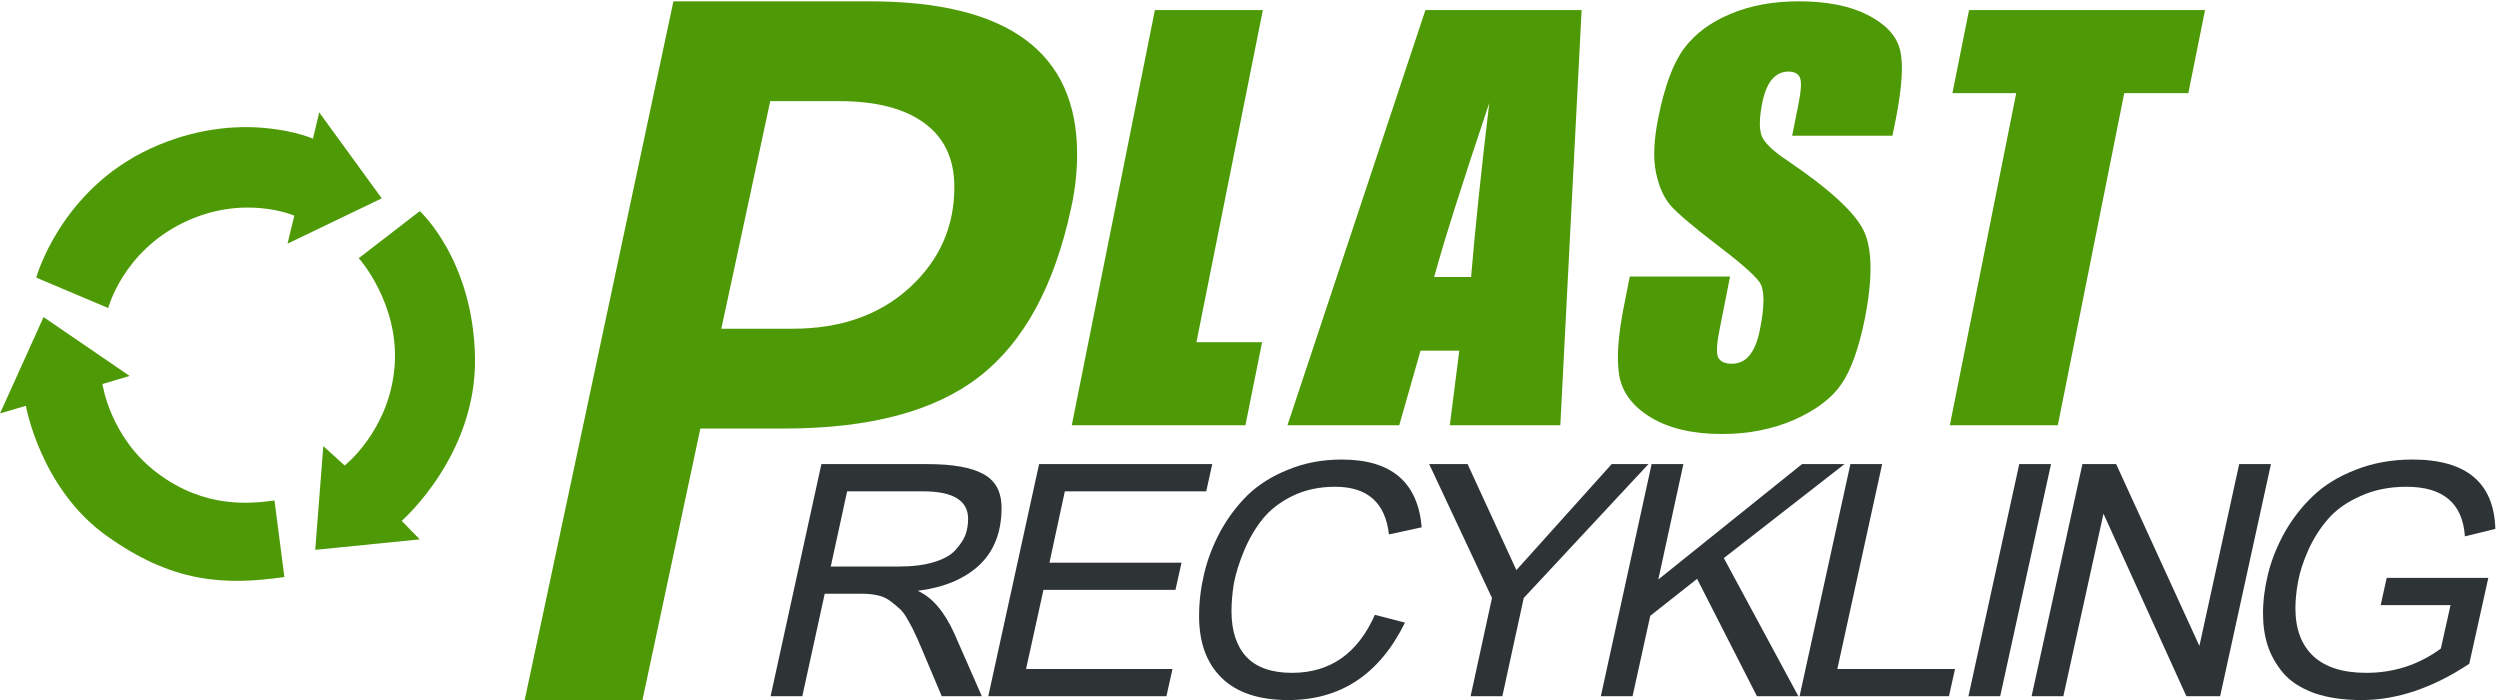 <?xml version="1.0" encoding="UTF-8" standalone="no"?>
<svg xmlns:dc="http://purl.org/dc/elements/1.1/" xmlns:cc="http://creativecommons.org/ns#" xmlns:rdf="http://www.w3.org/1999/02/22-rdf-syntax-ns#" xmlns:svg="http://www.w3.org/2000/svg" xmlns="http://www.w3.org/2000/svg" xmlns:sodipodi="http://sodipodi.sourceforge.net/DTD/sodipodi-0.dtd" xmlns:inkscape="http://www.inkscape.org/namespaces/inkscape" version="1.1" id="svg2" xml:space="preserve" width="178.558" height="50" viewBox="0 0 178.558 50" sodipodi:docname="logo.svg" inkscape:version="0.92.4 5da689c313, 2019-01-14">
  <defs id="defs6">
    <clipPath id="clipPath20">
      <path d="M 0,2 H 2980 V 842 H 0 Z" id="path18" inkscape:connector-curvature="0"></path>
    </clipPath>
  </defs>
  <g id="g10" inkscape:groupmode="layer" inkscape:label="ink_ext_XXXXXX" transform="matrix(1.333,0,0,-1.333,0,51.335)">
    <g id="g12" transform="matrix(0.045,0,0,0.045,0,0.55)">
      <g id="g14">
        <g id="g16" clip-path="url(#clipPath20)">
          <path d="M 1275.39,595.98 C 1255.55,503.25 1219.1,436.301 1166.02,395.09 1112.93,353.871 1035.27,333.289 933.051,333.289 H 833.91 L 764.961,10.012 H 624.73 L 801.84,842 h 233.43 c 164.81,0 247.23,-60.629 247.23,-181.84 0,-21.398 -2.38,-42.808 -7.11,-64.18 M 943.75,452.16 c 57.07,0 103.4,16.25 139.06,48.711 35.67,32.5 53.52,72.5 53.52,120.039 0,33.281 -11.92,58.668 -35.67,76.09 -23.78,17.422 -57.46,26.129 -101.051,26.129 h -82.5 L 858.871,452.16 h 84.879" style="fill:#4e9a06;fill-opacity:1;fill-rule:nonzero;stroke:none" id="path22" inkscape:connector-curvature="0"></path>
          <path d="M 917.539,14.621 978.012,290.98 h 126.168 c 30.27,0 52.54,-3.98 66.87,-11.949 14.34,-7.73 21.49,-21.09 21.49,-40.16 0,-28.781 -8.87,-51.562 -26.64,-68.32 -17.81,-16.442 -42.23,-26.602 -73.24,-30.461 16.95,-7.469 31.44,-24.18 43.36,-50.199 l 33.04,-75.269 h -47.77 l -24.26,57.539 c -3.44,8.199 -5.98,13.859 -7.58,16.949 -1.33,3.359 -3.83,8.242 -7.54,14.692 -3.47,6.437 -6.64,11.051 -9.57,13.898 -2.93,2.821 -6.75,6.02 -11.52,9.653 -4.53,3.597 -9.69,6.019 -15.55,7.308 -5.54,1.289 -11.91,1.949 -19.1,1.949 H 981.988 L 955.309,14.621 Z M 1070.35,169.031 c 16.45,0 30.51,1.797 42.19,5.391 11.68,3.598 20.16,8.519 25.47,14.687 5.58,6.172 9.41,12.071 11.56,17.731 2.11,5.941 3.16,12.23 3.16,18.91 0,21.871 -17.89,32.809 -53.71,32.809 h -90.35 l -19.49,-89.528 z" style="fill:#2e3436;fill-opacity:1;fill-rule:nonzero;stroke:none" id="path24" inkscape:connector-curvature="0"></path>
          <path d="m 1176.72,14.621 60.51,276.359 h 206.17 l -7.15,-32.421 h -168.36 l -18.32,-84.918 h 157.23 l -7.19,-32.422 h -157.19 l -20.7,-94.18 h 174.33 l -7.18,-32.418 z" style="fill:#2e3436;fill-opacity:1;fill-rule:nonzero;stroke:none" id="path26" inkscape:connector-curvature="0"></path>
          <path d="m 1427.73,109.969 c 0,16.722 2,33.441 5.94,50.191 3.99,16.961 10.35,33.711 19.1,50.16 9.03,16.481 19.93,31.02 32.66,43.629 13.01,12.582 29.18,22.781 48.55,30.473 19.38,8.008 40.59,11.988 63.68,11.988 58.9,0 90.62,-26.91 95.15,-80.699 l -39.02,-8.481 c -4.26,37.821 -25.59,56.758 -64.06,56.758 -19.14,0 -36.25,-3.75 -51.37,-11.207 -14.84,-7.461 -26.68,-16.722 -35.43,-27.769 -8.75,-11.102 -16.05,-23.672 -21.88,-37.852 -5.85,-14.14 -9.8,-27 -11.95,-38.601 -1.83,-11.559 -2.77,-22.5 -2.77,-32.809 0,-23.16 5.82,-41.172 17.5,-54.02 11.95,-12.859 30.12,-19.301 54.53,-19.301 45.39,0 78.28,23.012 98.71,69.101 l 35.82,-9.301 c -30.23,-61.48 -76.56,-92.218 -138.91,-92.218 -34.76,0 -61.17,8.75 -79.21,26.25 -18.01,17.5 -27.04,42.066 -27.04,73.707 z" style="fill:#2e3436;fill-opacity:1;fill-rule:nonzero;stroke:none" id="path28" inkscape:connector-curvature="0"></path>
          <path d="m 1751.02,14.621 25.46,116.949 -74.8,159.41 h 45.74 l 58.13,-126.21 113.43,126.21 h 43.79 L 1814.3,131.57 1788.83,14.621 Z" style="fill:#2e3436;fill-opacity:1;fill-rule:nonzero;stroke:none" id="path30" inkscape:connector-curvature="0"></path>
          <path d="m 1906.09,14.621 60.47,276.359 h 37.82 l -29.85,-137.378 171.13,137.378 h 50.55 L 2052.54,179.07 2141.29,14.621 h -49.34 L 2020.7,154.34 1964.96,110.359 1943.87,14.621 Z" style="fill:#2e3436;fill-opacity:1;fill-rule:nonzero;stroke:none" id="path32" inkscape:connector-curvature="0"></path>
          <path d="m 2142.73,14.621 60.51,276.359 h 37.81 L 2187.7,47.039 h 140.11 l -7.19,-32.418 z" style="fill:#2e3436;fill-opacity:1;fill-rule:nonzero;stroke:none" id="path34" inkscape:connector-curvature="0"></path>
          <path d="M 2343.79,14.621 2404.3,290.98 h 37.81 L 2381.6,14.621 Z" style="fill:#2e3436;fill-opacity:1;fill-rule:nonzero;stroke:none" id="path36" inkscape:connector-curvature="0"></path>
          <path d="m 2418.98,14.621 60.51,276.359 h 40.2 l 99.1,-216.519 47.38,216.519 h 37.81 l -60.5,-276.359 h -40.2 L 2504.57,231.922 2456.8,14.621 Z" style="fill:#2e3436;fill-opacity:1;fill-rule:nonzero;stroke:none" id="path38" inkscape:connector-curvature="0"></path>
          <path d="m 2694.53,113.051 c 0,15.199 1.99,30.898 5.98,47.109 3.98,16.211 10.47,32.539 19.49,48.988 9.3,16.481 20.59,31.012 33.83,43.633 13.28,12.848 30.12,23.278 50.55,31.25 20.7,8.239 43.39,12.379 68.08,12.379 64.18,0 97.11,-27.539 98.71,-82.609 l -36.25,-8.871 c -2.65,39.371 -25.86,59.058 -69.65,59.058 -20.43,0 -38.75,-3.75 -54.92,-11.207 -16.17,-7.191 -28.9,-16.211 -38.2,-27.031 -9.3,-10.551 -17.11,-22.77 -23.48,-36.641 -6.09,-13.629 -10.23,-26.25 -12.34,-37.847 -2.11,-11.332 -3.21,-21.992 -3.21,-32.032 0,-24.691 7.19,-43.749 21.53,-57.109 14.3,-13.133 35.27,-19.691 62.85,-19.691 32.93,0 62.5,9.648 88.79,28.941 l 11.52,51.719 h -83.16 l 7.15,32.43 h 121.01 L 2940.12,53.211 c -43.52,-28.789 -86.25,-43.199 -128.17,-43.199 -22.03,0 -41.01,2.809 -56.91,8.469 -15.94,5.941 -28.13,13.91 -36.64,23.949 -8.48,10.27 -14.57,21.09 -18.28,32.422 -3.71,11.559 -5.59,24.297 -5.59,38.199 z" style="fill:#2e3436;fill-opacity:1;fill-rule:nonzero;stroke:none" id="path40" inkscape:connector-curvature="0"></path>
          <path d="m 1503.67,831.609 -79.1,-395.468 h 78.2 l -19.88,-98.942 h -206.76 l 98.99,494.41 z" style="fill:#4e9a06;fill-opacity:1;fill-rule:nonzero;stroke:none" id="path42" inkscape:connector-curvature="0"></path>
          <path d="m 1883.2,831.609 -25.35,-494.41 h -131.6 l 11.29,88.86 h -46.13 l -25.36,-88.86 h -133.12 l 164.3,494.41 z m -131.6,-317.89 c 4.65,55.98 11.88,125.082 21.68,207.34 -31.76,-94.45 -53.67,-163.59 -65.66,-207.34 z" style="fill:#4e9a06;fill-opacity:1;fill-rule:nonzero;stroke:none" id="path44" inkscape:connector-curvature="0"></path>
          <path d="m 2253.28,681.961 h -119.41 l 7.34,36.641 c 3.44,17.109 4.06,28.007 1.84,32.699 -2.03,4.679 -6.64,7.027 -13.75,7.027 -7.74,0 -14.26,-3.168 -19.57,-9.488 -5.28,-6.289 -9.14,-15.86 -11.61,-28.68 -3.24,-16.519 -3.55,-28.941 -0.89,-37.262 2.65,-8.359 12.81,-18.437 30.54,-30.238 50.28,-34.019 80.71,-61.91 91.29,-83.672 10.39,-21.789 10.82,-56.91 1.25,-105.386 -7.15,-35.192 -16.52,-61.172 -28.12,-77.852 -11.6,-16.719 -30.31,-30.738 -56.17,-42.148 -25.86,-11.211 -54.46,-16.801 -85.82,-16.801 -34.42,0 -62.5,6.527 -84.3,19.539 -21.56,13.039 -34.18,29.64 -37.85,49.801 -3.48,20.16 -1.45,48.75 6.09,85.781 l 6.41,32.379 h 119.41 l -11.91,-60.153 c -3.87,-18.519 -4.69,-30.429 -2.43,-35.738 2.43,-5.281 7.93,-7.93 16.49,-7.93 8.55,0 15.59,3.36 21.05,10.071 5.51,6.719 9.57,16.679 12.23,29.929 5.9,29.141 5.82,48.161 -0.31,57.11 -6.53,8.98 -23.6,23.941 -51.29,44.879 -27.7,21.211 -45.82,36.562 -54.38,46.133 -8.36,9.57 -14.25,22.808 -17.69,39.687 -3.48,16.91 -2.54,38.481 2.73,64.762 7.54,37.859 17.82,65.551 30.86,83.051 13.21,17.539 31.64,31.168 55.28,40.937 23.59,9.961 50.7,14.961 81.21,14.961 33.4,0 60.7,-5.391 81.87,-16.172 21.37,-10.816 34.18,-24.457 38.48,-40.937 4.45,-16.289 2.85,-44.063 -4.88,-83.36 z" style="fill:#4e9a06;fill-opacity:1;fill-rule:nonzero;stroke:none" id="path46" inkscape:connector-curvature="0"></path>
          <path d="m 2625.51,831.609 -19.89,-98.949 h -76.32 l -79.1,-395.461 h -128.56 l 79.06,395.461 h -76.01 l 19.84,98.949 z" style="fill:#4e9a06;fill-opacity:1;fill-rule:nonzero;stroke:none" id="path48" inkscape:connector-curvature="0"></path>
          <path d="M 380.078,709.809 372.66,678.48 c 0,0 -86.25,37.661 -193.558,-11.789 C 71.762,617.199 43.121,513.02 43.121,513.02 l 85.75,-36.219 c 0,0 17.149,66.25 88.981,101.41 71.796,35.199 132.578,8.59 132.578,8.59 l -8.09,-33.352 112.191,53.942 z M 499.84,592.199 427.07,536.102 c 0.121,0.429 49.41,-55 42.621,-130.391 -6.761,-75.391 -59.3,-116.41 -59.3,-116.41 l -25.43,23.09 -9.609,-123.52 124.488,12.469 -21.559,22.07 c 0,0 89.18,77.379 87.309,194.102 -1.918,116.718 -65.82,174.758 -65.75,174.687 z M 51.879,466.02 0,351.301 l 30.82,9.097 c 0,0 17.23,-98.398 95.86,-154.648 78.672,-56.289 140.23,-59.449 211.949,-49.219 L 326.84,247.66 C 298.281,243.91 244.379,237.621 187.699,280.051 130.98,322.43 121.988,386.34 121.988,386.34 l 32.352,9.609 z" style="fill:#4e9a06;fill-opacity:1;fill-rule:nonzero;stroke:none" id="path50" inkscape:connector-curvature="0"></path>
        </g>
      </g>
    </g>
  </g>
</svg>
